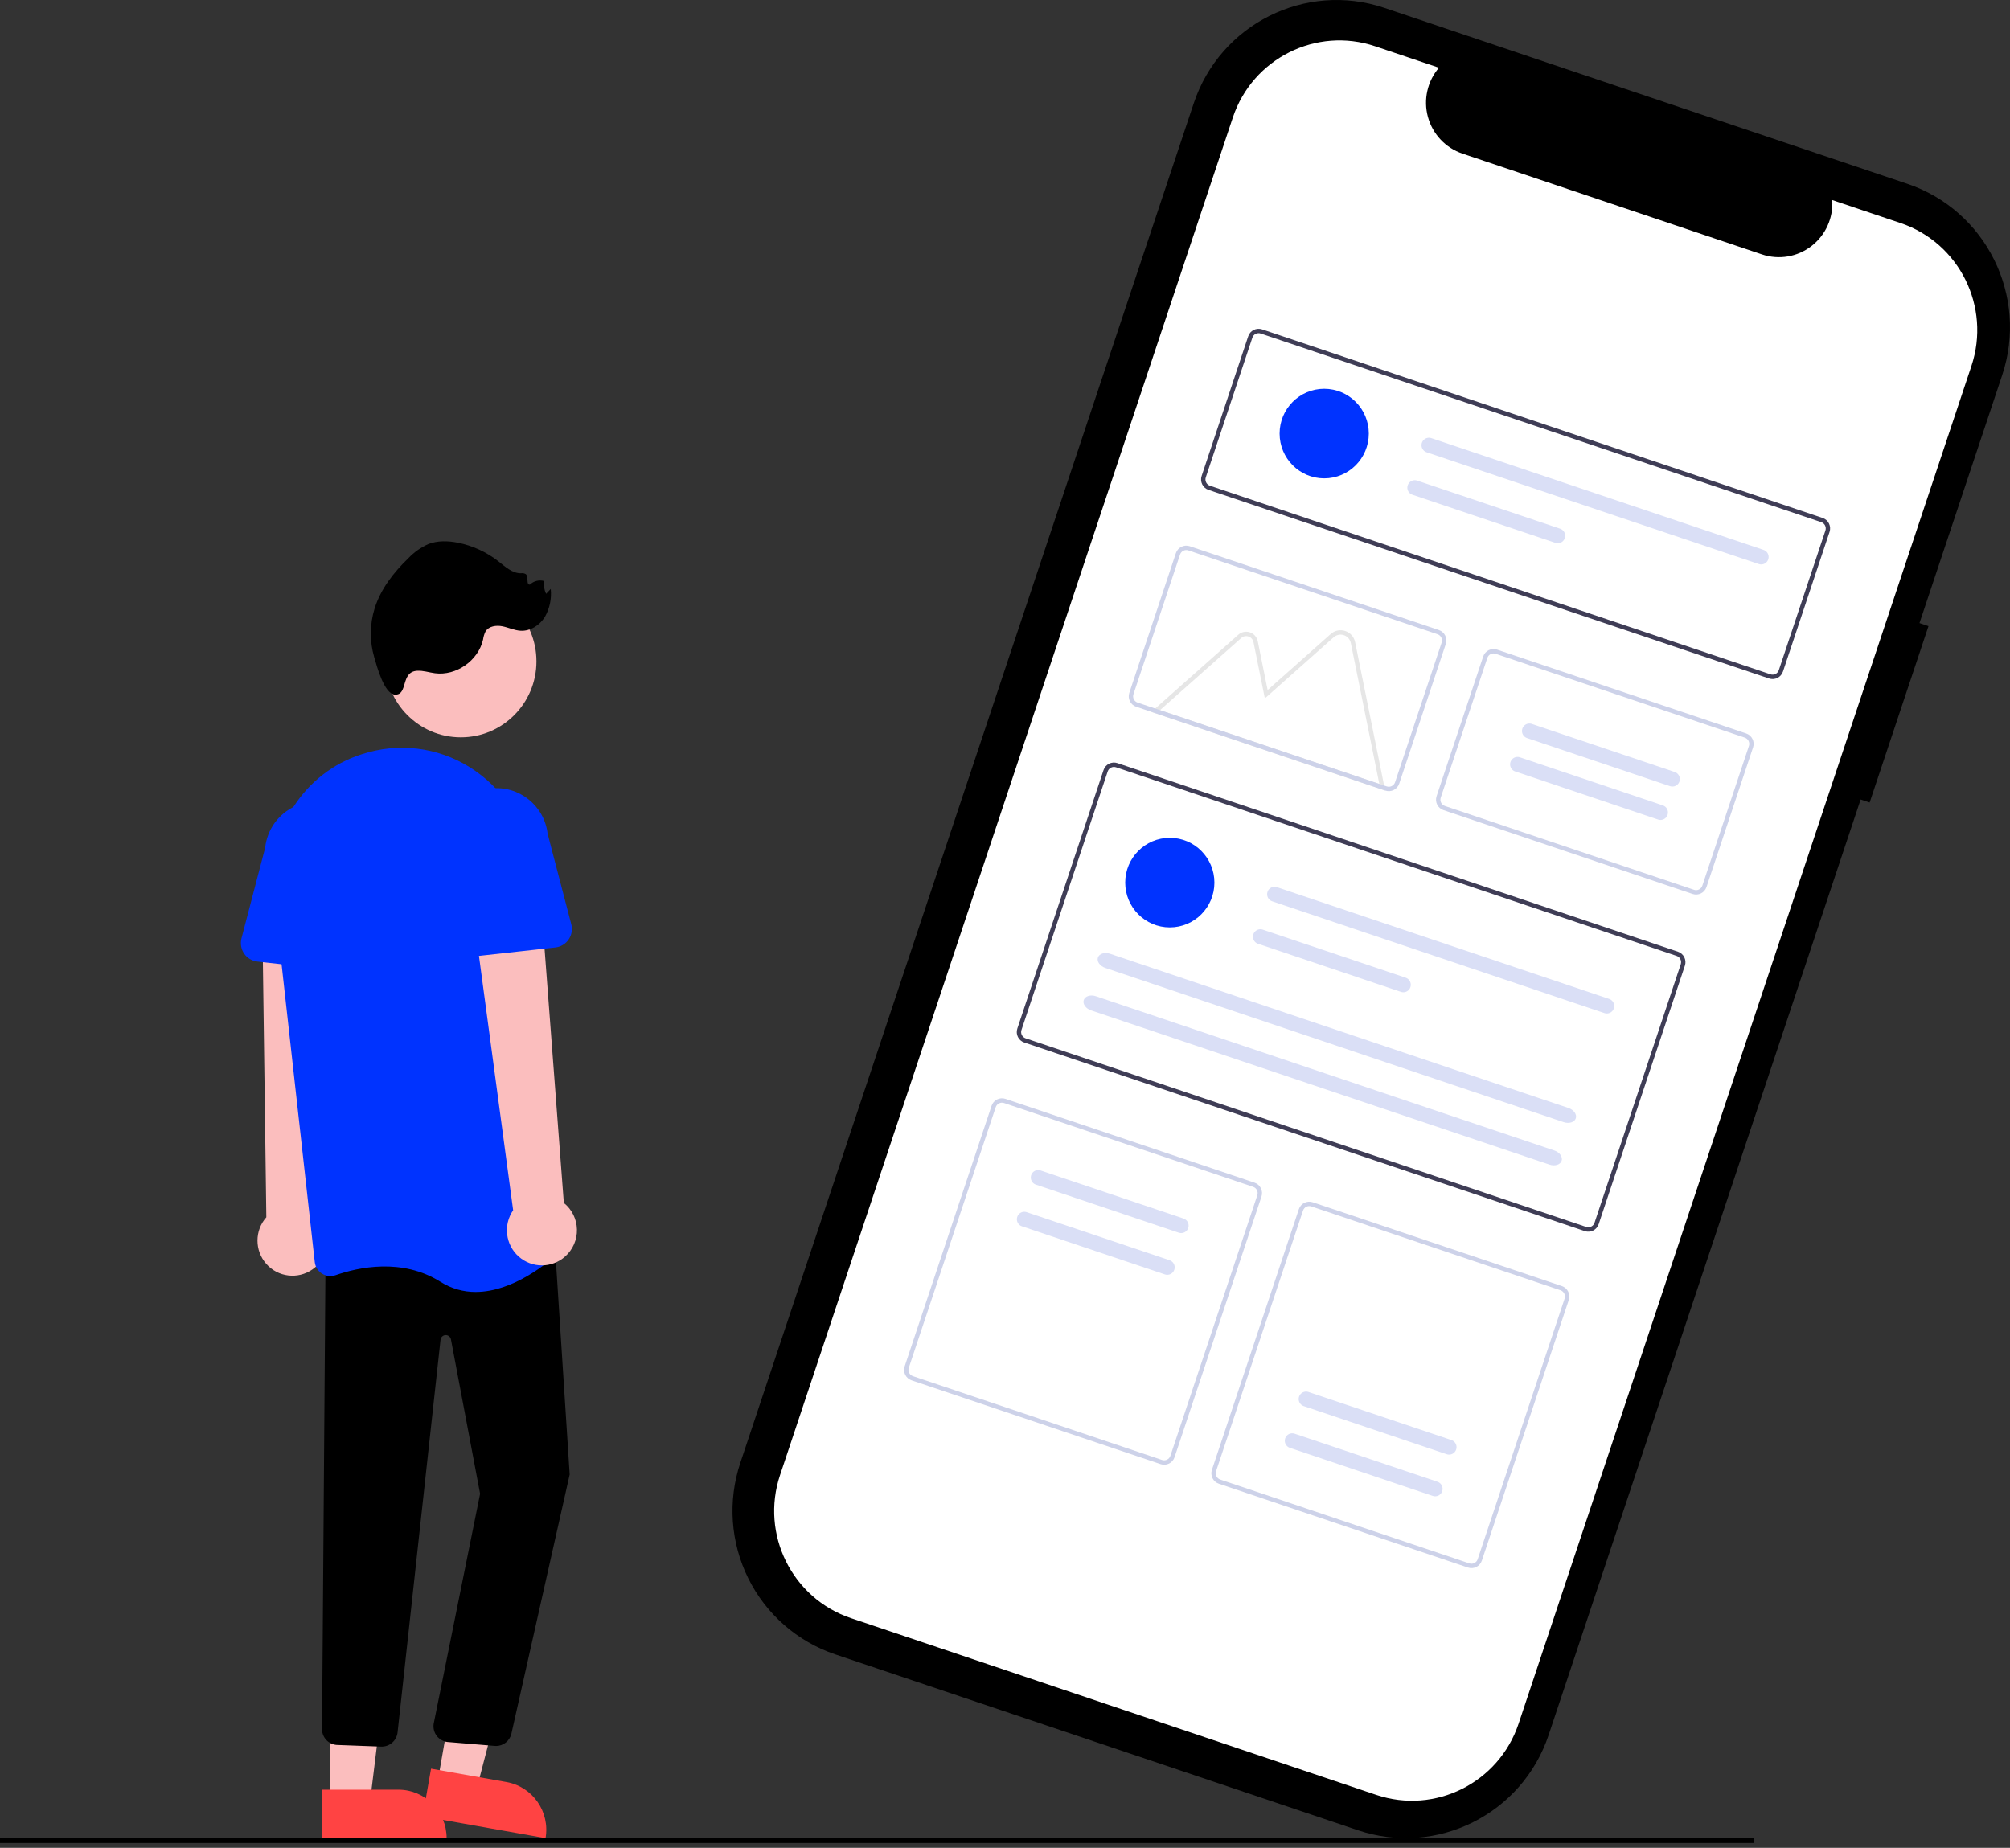 <svg height="377" viewBox="0 0 410 377" width="410" xmlns="http://www.w3.org/2000/svg"><rect x="0" y="0" width="410" height="377" fill="#333333" stroke="none"/><g fill="none"><path d="m393.375 127.743-1.837-.62 16.863-50.564c5.39-16.162-3.283-33.653-19.371-39.068l-.001-0-106.637-35.884c-16.088-5.415-33.499 3.298-38.889 19.46l-0.0.001-92.498 277.397c-2.588 7.761-2.001 16.238 1.631 23.564 3.633 7.327 10.014 12.903 17.739 15.504l.001 0 106.635 35.886c16.088 5.414 33.498-3.299 38.888-19.461l63.636-190.841 1.837.618z" fill="#000"/><path d="m387.661 45.502-13.919-4.684c.232 3.639-1.354 7.155-4.231 9.379s-6.667 2.863-10.108 1.705l-61.089-20.559c-3.441-1.159-6.082-3.963-7.045-7.479-.962-3.516-.12-7.282 2.247-10.046l-13.001-4.375c-12.015-4.043-25.017 2.464-29.042 14.534l-92.366 276.989c-4.025 12.07 2.452 25.132 14.467 29.176l107.148 36.059c12.015 4.043 25.017-2.464 29.042-14.534l92.363-276.99c4.025-12.07-2.453-25.133-14.468-29.176z" fill="#fff"/><path d="m360.865 138.429-114.347-38.482c-1.168-.395-1.798-1.665-1.408-2.84l9.502-28.497c.393-1.174 1.658-1.807 2.827-1.415l114.348 38.482c1.168.395 1.798 1.665 1.408 2.84l-9.502 28.496c-.393 1.174-1.658 1.807-2.827 1.415zm-103.711-70.381c-.702-.235-1.46.145-1.696.849l-9.502 28.496c-.234.705.144 1.467.845 1.704l114.348 38.482c.702.235 1.46-.145 1.696-.849l9.504-28.494c.234-.705-.144-1.467-.845-1.704z" fill="#3f3d56"/><path d="m323.27 251.177-114.348-38.482c-1.168-.395-1.798-1.665-1.408-2.84l17.588-52.746c.393-1.174 1.658-1.807 2.827-1.415l114.348 38.481c1.168.395 1.798 1.665 1.408 2.84l-17.589 52.747c-.393 1.174-1.657 1.806-2.826 1.415zm-95.625-94.632c-.702-.235-1.46.145-1.696.849l-17.588 52.746c-.234.705.144 1.467.845 1.704l114.348 38.482c.702.235 1.46-.145 1.696-.849l17.589-52.747c.234-.705-.144-1.467-.845-1.704z" fill="#3f3d56"/><path d="m345.263 182.392-50.82-17.105c-1.168-.395-1.798-1.665-1.408-2.84l9.502-28.496c.393-1.174 1.658-1.807 2.827-1.415l50.821 17.105c1.168.395 1.798 1.665 1.408 2.84l-9.502 28.496c-.393 1.175-1.659 1.808-2.829 1.415zm-40.183-49.003c-.702-.235-1.46.145-1.696.849l-9.502 28.496c-.234.705.144 1.467.845 1.704l50.821 17.103c.702.235 1.46-.145 1.696-.849l9.502-28.496c.234-.705-.144-1.467-.845-1.704z" fill="#cdd2e9"/><path d="m236.76 298.723-50.82-17.103c-1.168-.395-1.798-1.665-1.408-2.84l17.73-53.172c.393-1.174 1.658-1.807 2.827-1.415l50.821 17.103c1.168.395 1.798 1.665 1.408 2.84l-17.731 53.172c-.393 1.174-1.658 1.807-2.827 1.415zm-31.956-73.679c-.702-.235-1.46.145-1.696.849l-17.731 53.172c-.234.705.144 1.467.845 1.704l50.822 17.103c.702.235 1.46-.145 1.696-.849l17.73-53.172c.234-.705-.144-1.467-.845-1.704z" fill="#cdd2e9"/><path d="m299.44 319.817-50.822-17.103c-1.168-.395-1.798-1.665-1.408-2.84l17.73-53.172c.393-1.174 1.658-1.807 2.827-1.415l50.822 17.103c1.168.395 1.798 1.665 1.408 2.84l-17.73 53.172c-.393 1.174-1.657 1.807-2.827 1.415zm-31.956-73.679c-.702-.235-1.46.145-1.696.849l-17.731 53.172c-.234.705.144 1.467.845 1.704l50.822 17.104c.702.235 1.46-.145 1.696-.849l17.73-53.172c.234-.705-.144-1.467-.845-1.704z" fill="#cdd2e9"/><ellipse cx="238.619" cy="180.073" fill="#03f" rx="9.097" ry="9.139"/><path d="m260.465 181c-.794-.267-1.653.163-1.919.96-.266.798.162 1.661.956 1.928l67.774 22.808c.514.173 1.08.057 1.486-.303s.589-.911.482-1.444c-.108-.533-.491-.968-1.004-1.141z" fill="#dadff6"/><path d="m257.577 189.666c-.514-.173-1.08-.057-1.486.303s-.589.911-.482 1.444c.108.533.491.968 1.004 1.141l29.163 9.815c.514.173 1.08.057 1.486-.303s.589-.911.482-1.444c-.108-.533-.491-.968-1.004-1.141z" fill="#dadff6"/><path d="m226.42 194.588c-1.094-.368-2.199-.019-2.465.779-.266.798.408 1.744 1.502 2.112l93.508 31.468c1.094.368 2.199.019 2.465-.779.266-.798-.408-1.744-1.502-2.112z" fill="#dadff6"/><path d="m223.531 203.254c-1.094-.368-2.199-.019-2.465.779-.266.798.408 1.744 1.502 2.112l93.508 31.468c1.094.368 2.199.019 2.465-.779.266-.798-.408-1.744-1.502-2.112z" fill="#dadff6"/><ellipse cx="270.111" cy="88.458" fill="#03f" rx="9.097" ry="9.139"/><path d="m291.958 89.385c-.514-.173-1.08-.057-1.486.303-.406.36-.589.911-.482 1.444.108.533.491.968 1.004 1.141l67.774 22.808c.514.173 1.08.057 1.486-.303s.589-.911.482-1.444-.491-.968-1.004-1.141z" fill="#dadff6"/><path d="m289.069 98.051c-.514-.173-1.08-.057-1.486.303s-.589.911-.482 1.444c.108.533.491.968 1.004 1.141l29.163 9.815c.514.173 1.08.057 1.486-.303s.589-.911.482-1.444-.491-.968-1.004-1.141z" fill="#dadff6"/><path d="m282.538 161.289-47.675-16.044 17.729-15.747c.647-.575 1.549-.759 2.368-.484s1.429.969 1.6 1.819l2.012 9.953 12.878-11.44c.81-.719 1.94-.95 2.965-.605 1.025.345 1.789 1.213 2.004 2.277zm-45.924-16.401 44.741 15.057-5.811-28.745c-.152-.75-.69-1.361-1.412-1.604-.722-.243-1.518-.081-2.089.426l-14.037 12.467-2.32-11.476c-.108-.536-.493-.973-1.008-1.146-.516-.174-1.085-.057-1.492.305z" fill="#e6e6e6"/><path d="m282.585 161.298-50.821-17.103c-1.168-.395-1.798-1.665-1.408-2.84l9.502-28.496c.393-1.174 1.658-1.807 2.827-1.415l50.822 17.103c1.168.395 1.798 1.665 1.408 2.84l-9.502 28.495c-.393 1.174-1.658 1.807-2.827 1.415zm-40.184-49.003c-.702-.235-1.46.145-1.696.849l-9.502 28.496c-.234.705.144 1.467.845 1.704l50.822 17.103c.702.235 1.46-.145 1.696-.849l9.502-28.496c.234-.705-.144-1.467-.845-1.704z" fill="#cdd2e9"/><g fill="#dadff6"><path d="m212.261 238.802c-.514-.174-1.081-.059-1.487.302s-.59.912-.482 1.445c.108.534.492.969 1.006 1.141l29.163 9.815c.794.266 1.652-.164 1.917-.961.266-.797-.161-1.66-.954-1.928z"/><path d="m209.423 247.311c-.514-.174-1.081-.059-1.487.302-.406.361-.59.912-.482 1.445.108.534.492.969 1.006 1.141l29.164 9.817c.793.264 1.65-.166 1.915-.962.265-.796-.16-1.658-.952-1.927z"/><path d="m292.267 305.207c.794.266 1.652-.164 1.917-.961s-.161-1.66-.954-1.928l-29.163-9.815c-.794-.266-1.652.164-1.917.961-.266.797.161 1.66.954 1.928z"/><path d="m295.105 296.698c.514.174 1.081.059 1.487-.302s.59-.912.482-1.445c-.108-.534-.492-.969-1.006-1.141l-29.163-9.815c-.514-.174-1.081-.059-1.487.302s-.59.912-.482 1.445c.108.534.492.969 1.006 1.141z"/><path d="m340.653 160.397c.514.174 1.081.059 1.487-.302.406-.361.59-.912.482-1.445-.108-.534-.492-.969-1.006-1.141l-29.163-9.815c-.514-.174-1.081-.059-1.487.302-.406.361-.59.912-.482 1.445s.492.969 1.006 1.141z"/><path d="m338.23 167.212c.514.174 1.081.059 1.487-.302.406-.361.59-.912.482-1.445-.108-.534-.492-.969-1.006-1.141l-29.163-9.815c-.514-.174-1.081-.059-1.487.302s-.59.912-.482 1.445c.108.534.492.969 1.006 1.141z"/></g><g transform="translate(49.134 110.439)"><ellipse cx="44.866" cy="24.498" fill="#fbbebe" rx="15.423" ry="15.494"/><path d="m35.95 26.415c1.223-.074 2.416.341 3.631.504 4.344.579 8.863-2.587 9.822-6.883.077-.572.247-1.128.502-1.644.669-1.097 2.191-1.306 3.446-1.053 1.255.252 2.445.842 3.723.91 1.974.104 3.868-1.117 4.92-2.798.994-1.734 1.417-3.74 1.208-5.73l-.946.997c-.384-.817-.533-1.726-.428-2.624-1.02-.273-2.107.007-2.871.738-.834.089-.204-1.554-.824-2.122-.302-.186-.661-.253-1.009-.189-1.775.017-3.211-1.346-4.609-2.444-2.423-1.898-5.257-3.196-8.272-3.791-2.004-.393-4.135-.456-6.036.292-1.534.692-2.919 1.679-4.076 2.905-2.976 2.872-5.611 6.252-6.848 10.208-1.006 3.24-1.035 6.708-.082 9.965.499 1.691 2.002 7.483 4.203 7.618 2.763.171 1.104-4.652 4.546-4.859z" fill="#000"/><path d="m14.592 148.554c1.731-1.193 2.848-3.095 3.05-5.194s-.533-4.18-2.006-5.683l2.752-61.709-14.01 1.58.814 60.362c-2.403 2.713-2.406 6.802-.008 9.518s6.44 3.201 9.408 1.128z" fill="#fbbebe"/><path d="m40.15 253.013 7.974 1.408 7.881-30.23-10.448-2.079z" fill="#fbbebe"/><path d="m62.145 264.587-25.063-4.448 1.711-9.728 15.38 2.729c5.348.949 8.917 6.074 7.973 11.446z" fill="#ff4343"/><path d="m18.264 257.023h8.095l3.851-31.371h-11.948z" fill="#fbbebe"/><path d="m41.966 264.575h-25.445v-9.876h15.614c5.429 0 9.831 4.422 9.831 9.876z" fill="#ff4343"/><path d="m52.043 245.779c-.126 0-.253-.007-.378-.022l-9.529-.788c-1.768-.209-3.032-1.817-2.825-3.593.006-.054.014-.108.023-.161l9.462-46.89-5.946-31.495c-.1-.53-.573-.904-1.109-.878s-.97.447-1.017.984l-8.755 80.026c-.17 1.752-1.691 3.054-3.44 2.944l-8.977-.336c-1.628-.116-2.914-1.434-2.996-3.072l.717-96.703 46.544-5.844 3.251 50.446-.013.054-11.881 52.857c-.352 1.451-1.645 2.473-3.132 2.474z" fill="#000"/><path d="m47.901 153.153c-2.537.015-5.026-.7-7.171-2.061-7.857-4.933-16.78-2.972-21.4-1.363-.929.327-1.955.209-2.787-.319-.822-.519-1.363-1.387-1.469-2.356l-8.4-75.382c-1.408-12.63 6.165-24.504 18.007-28.234.445-.14.897-.273 1.357-.399 7.46-2.032 15.432-.641 21.774 3.797 6.46 4.486 10.612 11.616 11.339 19.472l7.075 75.885c.097.996-.278 1.981-1.011 2.658-2.479 2.304-9.676 8.3-17.311 8.301z" fill="#03f"/><path d="m22.318 87.836-18.955-2.093c-1.091-.121-2.076-.712-2.698-1.621-.622-.909-.82-2.045-.541-3.111l4.825-18.474c.396-3.745 2.752-6.992 6.179-8.517 3.427-1.526 7.404-1.098 10.431 1.123 3.027 2.22 4.645 5.895 4.242 9.639-.004.04-.009.079-.013.119l.716 19.023c.041 1.102-.397 2.168-1.201 2.919-.804.751-1.893 1.114-2.984.993z" fill="#03f"/><path d="m66.144 145.912c1.576-1.393 2.457-3.417 2.405-5.525-.052-2.109-1.031-4.086-2.673-5.4l-4.671-61.592-13.728 3.105 8.059 59.981c-2.059 2.984-1.571 7.043 1.135 9.449 2.706 2.406 6.776 2.398 9.474-.018z" fill="#fbbebe"/><path d="m42.214 83.964c-.805-.751-1.243-1.818-1.201-2.921l.716-19.023c-.614-5.761 3.518-10.939 9.25-11.589s10.909 3.472 11.589 9.226l4.825 18.474c.278 1.067.081 2.203-.541 3.111s-1.607 1.501-2.698 1.621l-18.955 2.093c-1.091.121-2.181-.242-2.985-.994z" fill="#03f"/></g><path d="m0 375.026h357.709v1h-357.709z" fill="#000"/></g></svg>